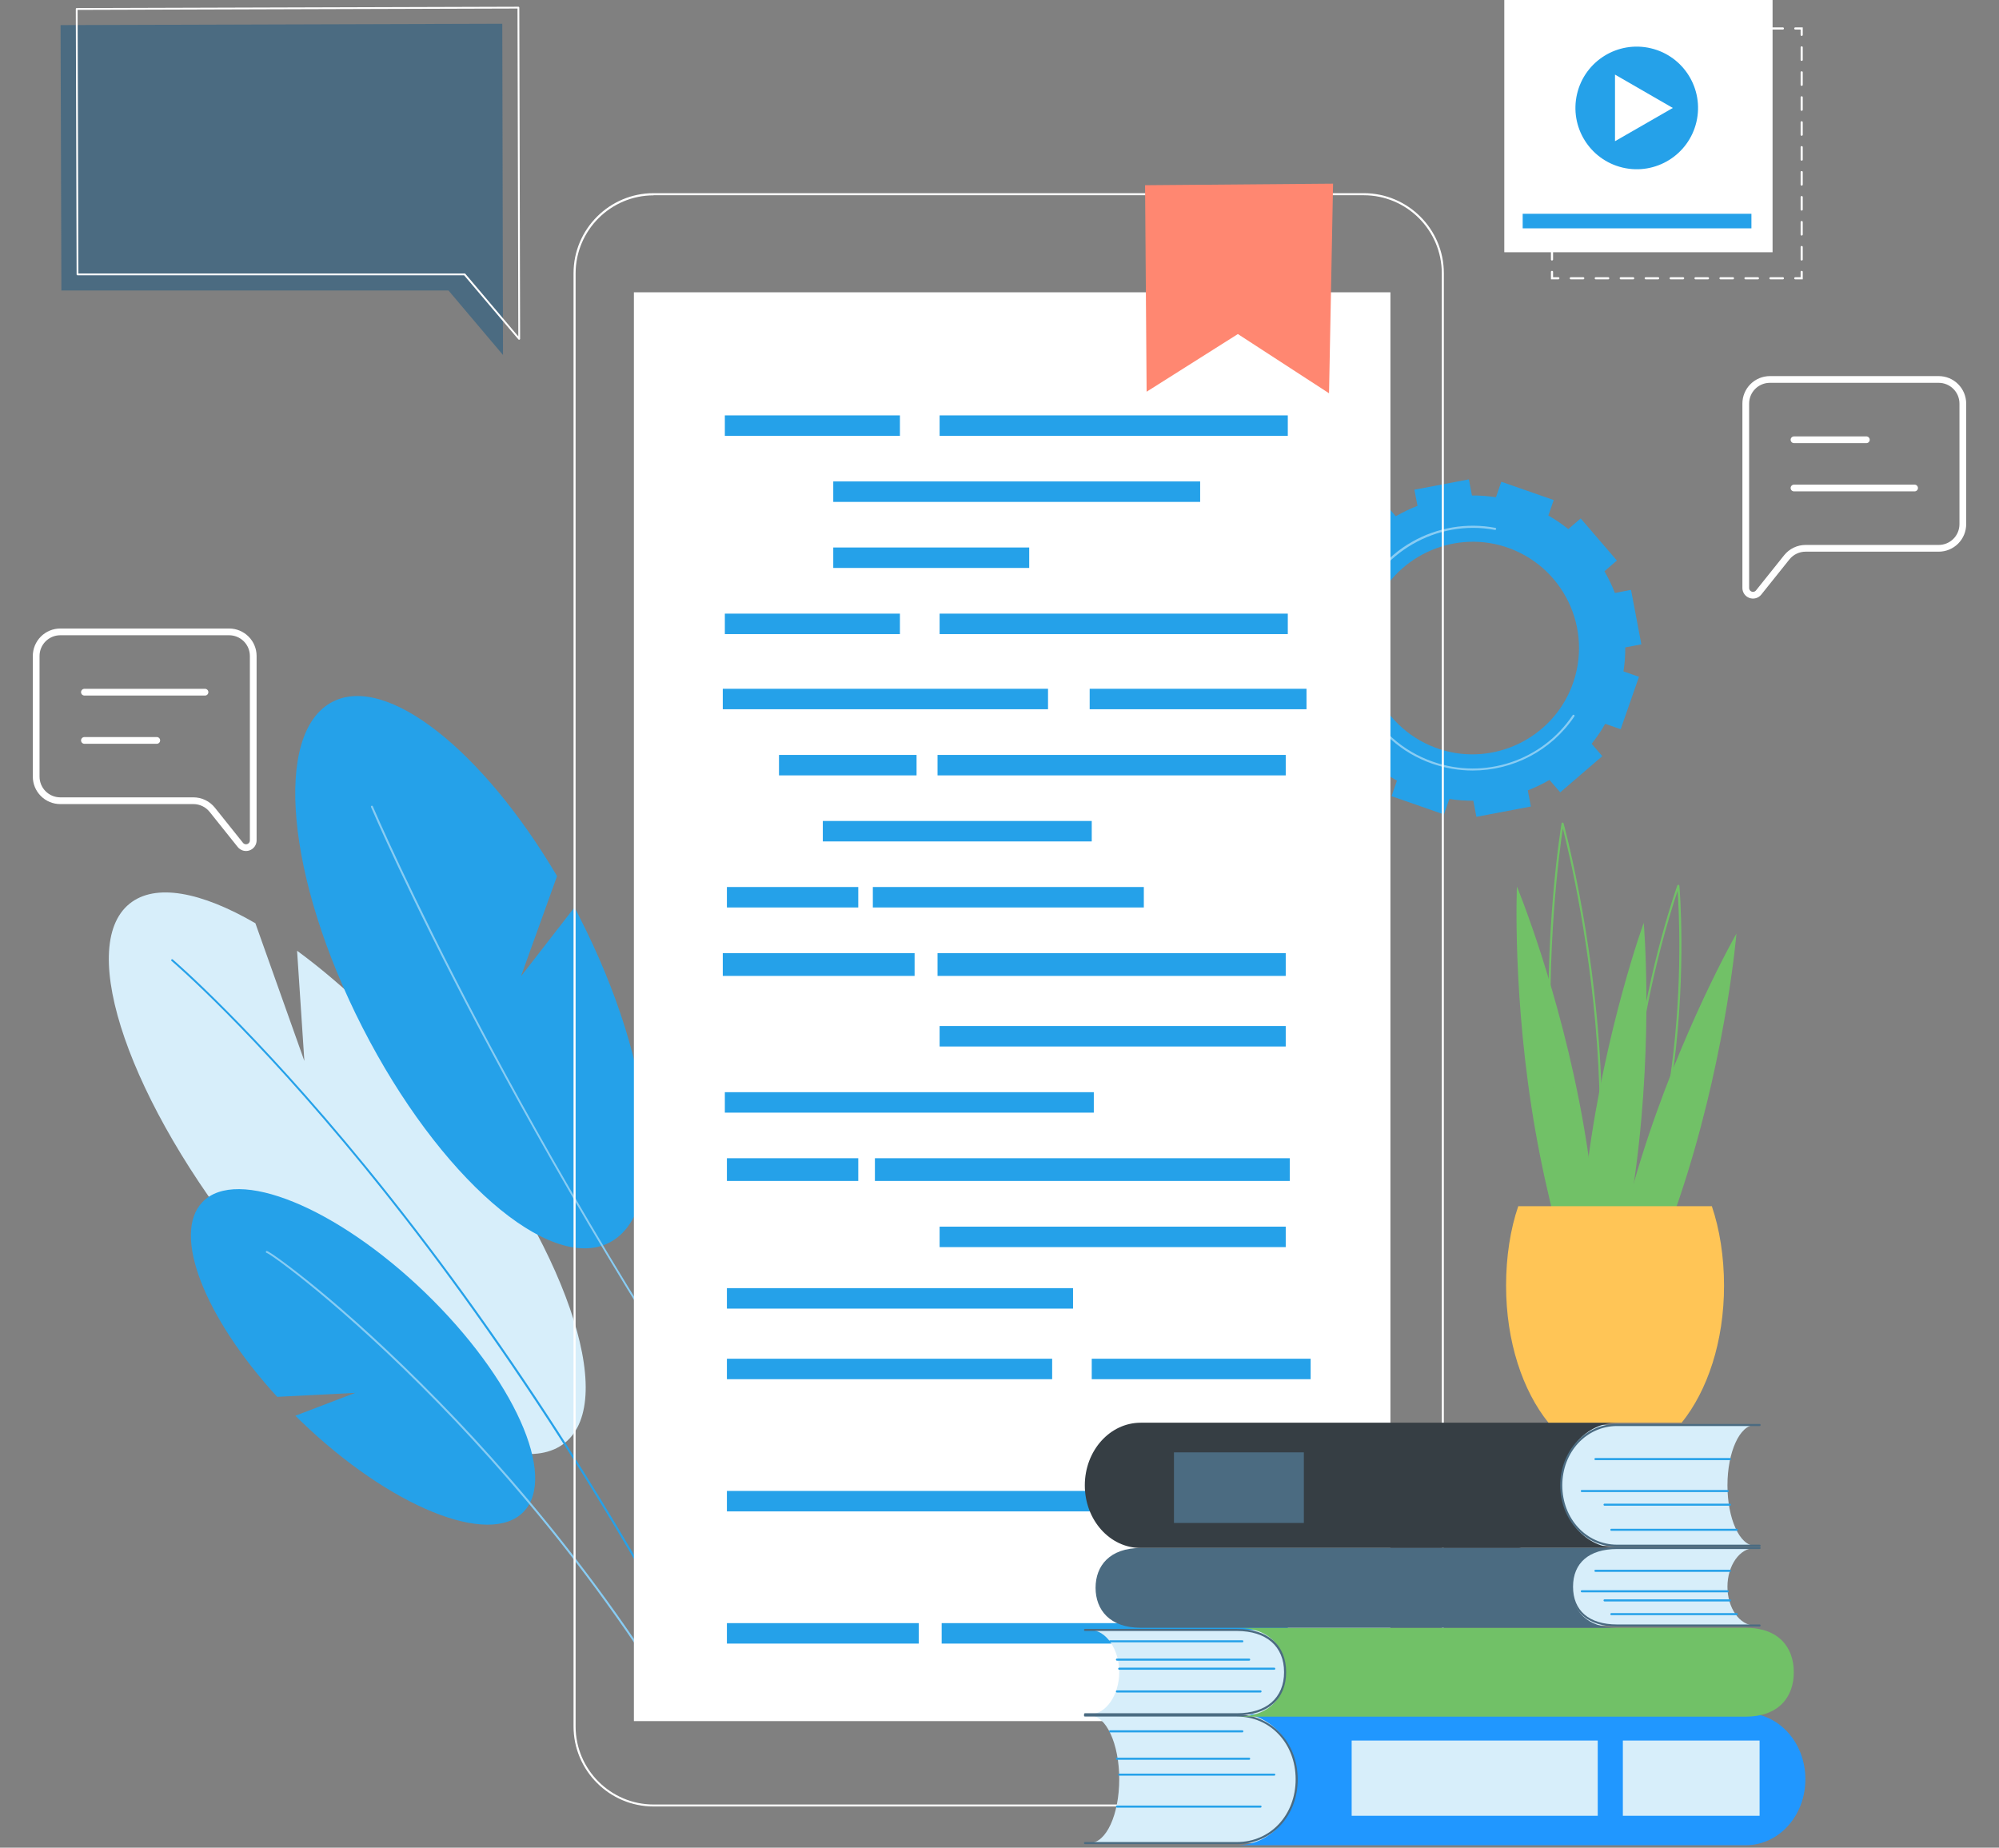 <svg width="594" height="549" viewBox="0 0 594 549" fill="none" xmlns="http://www.w3.org/2000/svg">
<rect x="0" y="0" width="594" height="549" fill="#808080" stroke="none"/>
<path d="M533.083 145H568.917" stroke="white" stroke-width="2" stroke-linecap="round" stroke-linejoin="round"/>
<path d="M533.083 130.666H554.583" stroke="white" stroke-width="2" stroke-linecap="round" stroke-linejoin="round"/>
<path d="M518.75 174.706V119.917C518.75 118.016 519.505 116.193 520.849 114.849C522.193 113.505 524.016 112.75 525.917 112.75H576.083C577.984 112.75 579.807 113.505 581.151 114.849C582.495 116.193 583.25 118.016 583.25 119.917V155.75C583.25 157.651 582.495 159.474 581.151 160.818C579.807 162.162 577.984 162.917 576.083 162.917H536.527C535.453 162.917 534.392 163.158 533.424 163.624C532.456 164.089 531.605 164.766 530.933 165.604L522.581 176.046C522.303 176.394 521.923 176.648 521.495 176.771C521.067 176.894 520.611 176.882 520.19 176.734C519.769 176.587 519.405 176.313 519.147 175.95C518.889 175.586 518.75 175.152 518.75 174.706V174.706Z" stroke="white" stroke-width="2"/>
<path d="M535.683 83H533.473C533.284 83 533.158 82.874 533.158 82.685C533.158 82.495 533.284 82.369 533.473 82.369H535.052V80.79C535.052 80.601 535.178 80.475 535.368 80.475C535.557 80.475 535.683 80.601 535.683 80.79V83Z" fill="white"/>
<path d="M529.78 83.001H526.086C525.897 83.001 525.771 82.874 525.771 82.685C525.771 82.495 525.897 82.369 526.086 82.369H529.78C529.969 82.369 530.096 82.495 530.096 82.685C530.096 82.874 529.938 83.001 529.78 83.001ZM522.361 83.001H518.667C518.478 83.001 518.351 82.874 518.351 82.685C518.351 82.495 518.478 82.369 518.667 82.369H522.361C522.55 82.369 522.677 82.495 522.677 82.685C522.677 82.874 522.55 83.001 522.361 83.001ZM514.942 83.001H511.248C511.058 83.001 510.932 82.874 510.932 82.685C510.932 82.495 511.058 82.369 511.248 82.369H514.942C515.131 82.369 515.257 82.495 515.257 82.685C515.257 82.874 515.131 83.001 514.942 83.001ZM507.523 83.001H503.829C503.639 83.001 503.513 82.874 503.513 82.685C503.513 82.495 503.639 82.369 503.829 82.369H507.523C507.712 82.369 507.838 82.495 507.838 82.685C507.838 82.874 507.712 83.001 507.523 83.001ZM500.135 83.001H496.441C496.252 83.001 496.125 82.874 496.125 82.685C496.125 82.495 496.252 82.369 496.441 82.369H500.135C500.324 82.369 500.451 82.495 500.451 82.685C500.451 82.874 500.293 83.001 500.135 83.001ZM492.716 83.001H489.022C488.833 83.001 488.706 82.874 488.706 82.685C488.706 82.495 488.833 82.369 489.022 82.369H492.716C492.905 82.369 493.031 82.495 493.031 82.685C493.031 82.874 492.874 83.001 492.716 83.001ZM485.297 83.001H481.603C481.413 83.001 481.287 82.874 481.287 82.685C481.287 82.495 481.413 82.369 481.603 82.369H485.297C485.486 82.369 485.612 82.495 485.612 82.685C485.612 82.874 485.486 83.001 485.297 83.001ZM477.877 83.001H474.184C473.994 83.001 473.868 82.874 473.868 82.685C473.868 82.495 473.994 82.369 474.184 82.369H477.877C478.067 82.369 478.193 82.495 478.193 82.685C478.193 82.874 478.067 83.001 477.877 83.001ZM470.458 83.001H466.764C466.575 83.001 466.449 82.874 466.449 82.685C466.449 82.495 466.575 82.369 466.764 82.369H470.458C470.648 82.369 470.774 82.495 470.774 82.685C470.774 82.874 470.648 83.001 470.458 83.001Z" fill="white"/>
<path d="M463.07 83H460.86V80.79C460.86 80.601 460.987 80.475 461.176 80.475C461.365 80.475 461.492 80.601 461.492 80.79V82.369H463.07C463.26 82.369 463.386 82.495 463.386 82.685C463.386 82.874 463.228 83 463.07 83Z" fill="white"/>
<path d="M461.176 77.412C460.987 77.412 460.86 77.285 460.86 77.096V73.402C460.86 73.213 460.987 73.086 461.176 73.086C461.365 73.086 461.492 73.213 461.492 73.402V77.096C461.492 77.254 461.334 77.412 461.176 77.412ZM461.176 69.993C460.987 69.993 460.86 69.866 460.86 69.677V65.983C460.86 65.794 460.987 65.667 461.176 65.667C461.365 65.667 461.492 65.794 461.492 65.983V69.677C461.492 69.835 461.334 69.993 461.176 69.993ZM461.176 62.573C460.987 62.573 460.86 62.447 460.86 62.258V58.564C460.86 58.374 460.987 58.248 461.176 58.248C461.365 58.248 461.492 58.374 461.492 58.564V62.258C461.492 62.447 461.334 62.573 461.176 62.573ZM461.176 55.154C460.987 55.154 460.86 55.028 460.86 54.838V51.145C460.86 50.955 460.987 50.829 461.176 50.829C461.365 50.829 461.492 50.955 461.492 51.145V54.838C461.492 55.028 461.334 55.154 461.176 55.154ZM461.176 47.735C460.987 47.735 460.86 47.609 460.86 47.419V43.725C460.86 43.536 460.987 43.41 461.176 43.41C461.365 43.41 461.492 43.536 461.492 43.725V47.419C461.492 47.609 461.334 47.735 461.176 47.735ZM461.176 40.347C460.987 40.347 460.86 40.221 460.86 40.032V36.338C460.86 36.148 460.987 36.022 461.176 36.022C461.365 36.022 461.492 36.148 461.492 36.338V40.032C461.492 40.19 461.334 40.347 461.176 40.347ZM461.176 32.928C460.987 32.928 460.86 32.802 460.86 32.612V28.919C460.86 28.729 460.987 28.603 461.176 28.603C461.365 28.603 461.492 28.729 461.492 28.919V32.612C461.492 32.77 461.334 32.928 461.176 32.928ZM461.176 25.509C460.987 25.509 460.86 25.383 460.86 25.193V21.5C460.86 21.31 460.987 21.184 461.176 21.184C461.365 21.184 461.492 21.31 461.492 21.5V25.193C461.492 25.383 461.334 25.509 461.176 25.509ZM461.176 18.09C460.987 18.09 460.86 17.964 460.86 17.774V14.08C460.86 13.891 460.987 13.765 461.176 13.765C461.365 13.765 461.492 13.891 461.492 14.08V17.774C461.492 17.964 461.334 18.09 461.176 18.09Z" fill="white"/>
<path d="M461.176 10.671C460.987 10.671 460.86 10.545 460.86 10.355V8.146H463.07C463.26 8.146 463.386 8.272 463.386 8.461C463.386 8.651 463.26 8.777 463.07 8.777H461.492V10.355C461.492 10.545 461.334 10.671 461.176 10.671Z" fill="white"/>
<path d="M529.78 8.777H526.086C525.897 8.777 525.771 8.651 525.771 8.461C525.771 8.272 525.897 8.146 526.086 8.146H529.78C529.969 8.146 530.096 8.272 530.096 8.461C530.096 8.651 529.938 8.777 529.78 8.777ZM522.361 8.777H518.667C518.478 8.777 518.351 8.651 518.351 8.461C518.351 8.272 518.478 8.146 518.667 8.146H522.361C522.55 8.146 522.677 8.272 522.677 8.461C522.677 8.651 522.55 8.777 522.361 8.777ZM514.942 8.777H511.248C511.058 8.777 510.932 8.651 510.932 8.461C510.932 8.272 511.058 8.146 511.248 8.146H514.942C515.131 8.146 515.257 8.272 515.257 8.461C515.257 8.651 515.131 8.777 514.942 8.777ZM507.523 8.777H503.829C503.639 8.777 503.513 8.651 503.513 8.461C503.513 8.272 503.639 8.146 503.829 8.146H507.523C507.712 8.146 507.838 8.272 507.838 8.461C507.838 8.651 507.712 8.777 507.523 8.777ZM500.135 8.777H496.441C496.252 8.777 496.125 8.651 496.125 8.461C496.125 8.272 496.252 8.146 496.441 8.146H500.135C500.324 8.146 500.451 8.272 500.451 8.461C500.451 8.651 500.293 8.777 500.135 8.777ZM492.716 8.777H489.022C488.833 8.777 488.706 8.651 488.706 8.461C488.706 8.272 488.833 8.146 489.022 8.146H492.716C492.905 8.146 493.031 8.272 493.031 8.461C493.031 8.651 492.874 8.777 492.716 8.777ZM485.297 8.777H481.603C481.413 8.777 481.287 8.651 481.287 8.461C481.287 8.272 481.413 8.146 481.603 8.146H485.297C485.486 8.146 485.612 8.272 485.612 8.461C485.612 8.651 485.486 8.777 485.297 8.777ZM477.877 8.777H474.184C473.994 8.777 473.868 8.651 473.868 8.461C473.868 8.272 473.994 8.146 474.184 8.146H477.877C478.067 8.146 478.193 8.272 478.193 8.461C478.193 8.651 478.067 8.777 477.877 8.777ZM470.458 8.777H466.764C466.575 8.777 466.449 8.651 466.449 8.461C466.449 8.272 466.575 8.146 466.764 8.146H470.458C470.648 8.146 470.774 8.272 470.774 8.461C470.774 8.651 470.648 8.777 470.458 8.777Z" fill="white"/>
<path d="M535.368 10.671C535.178 10.671 535.052 10.545 535.052 10.355V8.777H533.473C533.284 8.777 533.158 8.651 533.158 8.461C533.158 8.272 533.284 8.146 533.473 8.146H535.683V10.355C535.683 10.545 535.557 10.671 535.368 10.671Z" fill="white"/>
<path d="M535.368 77.412C535.179 77.412 535.052 77.285 535.052 77.096V73.402C535.052 73.213 535.179 73.086 535.368 73.086C535.557 73.086 535.684 73.213 535.684 73.402V77.096C535.684 77.254 535.557 77.412 535.368 77.412ZM535.368 69.993C535.179 69.993 535.052 69.866 535.052 69.677V65.983C535.052 65.794 535.179 65.667 535.368 65.667C535.557 65.667 535.684 65.794 535.684 65.983V69.677C535.684 69.835 535.557 69.993 535.368 69.993ZM535.368 62.573C535.179 62.573 535.052 62.447 535.052 62.258V58.564C535.052 58.374 535.179 58.248 535.368 58.248C535.557 58.248 535.684 58.374 535.684 58.564V62.258C535.684 62.447 535.557 62.573 535.368 62.573ZM535.368 55.154C535.179 55.154 535.052 55.028 535.052 54.838V51.145C535.052 50.955 535.179 50.829 535.368 50.829C535.557 50.829 535.684 50.955 535.684 51.145V54.838C535.684 55.028 535.557 55.154 535.368 55.154ZM535.368 47.735C535.179 47.735 535.052 47.609 535.052 47.419V43.725C535.052 43.536 535.179 43.41 535.368 43.41C535.557 43.41 535.684 43.536 535.684 43.725V47.419C535.684 47.609 535.557 47.735 535.368 47.735ZM535.368 40.347C535.179 40.347 535.052 40.221 535.052 40.032V36.338C535.052 36.148 535.179 36.022 535.368 36.022C535.557 36.022 535.684 36.148 535.684 36.338V40.032C535.684 40.19 535.557 40.347 535.368 40.347ZM535.368 32.928C535.179 32.928 535.052 32.802 535.052 32.612V28.919C535.052 28.729 535.179 28.603 535.368 28.603C535.557 28.603 535.684 28.729 535.684 28.919V32.612C535.684 32.77 535.557 32.928 535.368 32.928ZM535.368 25.509C535.179 25.509 535.052 25.383 535.052 25.193V21.5C535.052 21.31 535.179 21.184 535.368 21.184C535.557 21.184 535.684 21.31 535.684 21.5V25.193C535.684 25.383 535.557 25.509 535.368 25.509ZM535.368 18.09C535.179 18.09 535.052 17.964 535.052 17.774V14.08C535.052 13.891 535.179 13.765 535.368 13.765C535.557 13.765 535.684 13.891 535.684 14.08V17.774C535.684 17.964 535.557 18.09 535.368 18.09Z" fill="white"/>
<path d="M526.717 0H447V74.949H526.717V0Z" fill="white"/>
<path d="M504.083 36.257C506.395 26.466 500.332 16.655 490.541 14.343C480.75 12.031 470.939 18.094 468.627 27.885C466.315 37.676 472.378 47.487 482.169 49.799C491.96 52.111 501.771 46.048 504.083 36.257Z" fill="#25A1E9"/>
<path d="M497.071 32.076L479.896 22.163V41.958L497.071 32.076Z" fill="white"/>
<path d="M520.434 63.52H452.462V67.846H520.434V63.52Z" fill="#25A1E9"/>
<path d="M18.241 86.316L18 7.459L149.25 7.058L149.464 105.475L133.275 86.316H18.241Z" fill="#4B6B81"/>
<path d="M154.254 100.953C154.174 100.953 154.094 100.926 154.04 100.846L137.905 81.794H23.031C22.87 81.794 22.763 81.687 22.763 81.526L22.523 2.669C22.523 2.508 22.63 2.401 22.79 2.401L154.04 2C154.121 2 154.174 2.027 154.228 2.08C154.281 2.134 154.308 2.187 154.308 2.268L154.549 100.685C154.549 100.792 154.468 100.899 154.361 100.926C154.335 100.953 154.308 100.953 154.254 100.953ZM23.299 81.258H138.065C138.146 81.258 138.226 81.285 138.28 81.366L154.014 99.963L153.773 2.535L23.058 2.937L23.299 81.258Z" fill="white"/>
<path d="M487.021 201.092L482.414 199.495C482.783 197.1 482.967 194.735 482.936 192.371L487.727 191.449L484.656 175.265L479.865 176.186C479.005 173.975 477.961 171.795 476.763 169.737L480.449 166.543L469.7 154.044L466.015 157.207C464.172 155.733 462.207 154.382 460.088 153.184L461.685 148.578L446.114 143.142L444.517 147.748C442.122 147.38 439.757 147.196 437.393 147.226L436.471 142.436L420.287 145.507L421.208 150.297C418.997 151.157 416.817 152.201 414.759 153.399L411.565 149.714L399.066 160.463L402.229 164.148C400.755 165.99 399.404 167.956 398.206 170.075L393.6 168.478L388.164 184.048L392.77 185.645C392.402 188.04 392.218 190.405 392.248 192.77L387.458 193.691L390.529 209.876L395.319 208.954C396.179 211.165 397.223 213.346 398.421 215.403L394.736 218.597L405.485 231.096L409.17 227.933C411.012 229.407 412.978 230.759 415.097 231.956L413.5 236.563L429.07 241.999L430.667 237.392C433.062 237.761 435.427 237.945 437.792 237.914L438.713 242.705L454.898 239.634L453.976 234.843C456.187 233.983 458.368 232.939 460.425 231.741L463.619 235.427L476.118 224.678L472.955 220.993C474.429 219.15 475.781 217.185 476.978 215.066L481.585 216.663L487.021 201.092ZM467.059 203.948C461.101 219.396 443.934 227.657 428.149 222.712C410.705 217.246 401.554 198.236 408.126 181.161C414.083 165.714 431.251 157.453 447.036 162.397C464.479 167.894 473.662 186.904 467.059 203.948Z" fill="#25A1E9"/>
<path d="M437.608 228.946C433.615 228.946 429.562 228.271 425.6 226.919C416.418 223.725 409.047 217.123 404.84 208.37C400.632 199.618 400.049 189.76 403.273 180.577C406.16 172.316 411.934 165.345 419.55 161.015C427.074 156.715 435.888 155.241 444.333 156.838C444.487 156.869 444.61 157.022 444.579 157.207C444.548 157.36 444.395 157.483 444.21 157.452C426.982 154.197 409.631 164.239 403.857 180.792C400.694 189.821 401.247 199.526 405.393 208.125C409.538 216.723 416.786 223.203 425.815 226.336C441.201 231.71 458.245 226.029 467.305 212.516C467.397 212.363 467.581 212.332 467.735 212.424C467.888 212.516 467.919 212.7 467.827 212.854C460.948 223.111 449.493 228.946 437.608 228.946Z" fill="#88CCF3"/>
<g clip-path="url(#clip0_935_2108)">
<path d="M132.053 325.273C117.765 307.594 102.486 292.901 88.277 282.49L90.443 315.246L75.887 274.321C59.807 264.985 46.152 262.324 38.498 268.517C22.567 281.406 38.587 327.693 74.329 371.929C110.043 416.172 151.952 441.575 167.884 428.685C183.815 415.796 167.761 369.487 132.053 325.273Z" fill="#D7EEFA"/>
<path d="M170.714 269.593L154.812 290.079L165.526 260.314C143.455 222.972 114.971 200.246 98.856 208.501C81.053 217.591 85.046 260.946 107.732 305.331C130.417 349.716 163.254 378.321 181.03 369.237C198.833 360.147 194.84 316.792 172.154 272.407C171.694 271.426 171.19 270.513 170.714 269.593Z" fill="#25A1E9"/>
<path d="M87.767 420.654L105.543 413.862L82.366 415.045C60.836 391.55 50.959 366.71 60.166 357.155C70.358 346.589 99.959 358.642 126.318 384.061C152.65 409.486 165.75 438.635 155.586 449.195C145.394 459.761 115.793 447.708 89.433 422.289C88.858 421.739 88.31 421.182 87.767 420.654Z" fill="#25A1E9"/>
<path d="M228.448 538.028C228.337 538.05 228.181 537.995 228.124 537.861C185.106 448.672 139.238 384.811 108.324 346.938C74.827 305.903 51.207 285.703 50.967 285.52C50.861 285.425 50.821 285.23 50.944 285.118C51.038 285.012 51.233 284.972 51.345 285.095C51.591 285.306 75.244 305.528 108.775 346.585C128.461 370.715 147.662 397.178 165.807 425.305C188.503 460.432 209.65 498.223 228.659 537.637C228.715 537.77 228.666 537.954 228.532 538.011C228.504 538.016 228.476 538.022 228.448 538.028Z" fill="#25A1E9"/>
<path d="M236.55 459.262C236.438 459.284 236.315 459.251 236.265 459.145C193.472 398.288 161.504 341.884 142.195 305.288C121.283 265.65 110.35 240.037 110.244 239.798C110.187 239.664 110.237 239.48 110.399 239.418C110.532 239.362 110.717 239.412 110.778 239.573C110.885 239.813 121.812 265.398 142.696 305.041C161.971 341.615 193.934 397.992 236.694 458.826C236.778 458.954 236.756 459.133 236.628 459.217C236.605 459.25 236.578 459.256 236.55 459.262Z" fill="#88CCF3"/>
<path d="M219.893 540.922C219.782 540.944 219.653 540.883 219.575 540.783C191.788 485.679 155.715 443.105 130.336 417.082C101.803 387.809 80.438 372.579 79.243 372.269C79.093 372.242 78.981 372.119 79.003 371.941C79.03 371.79 79.18 371.673 79.331 371.7C80.313 371.821 101.493 386.711 130.451 416.362C155.964 442.475 192.21 485.187 220.104 540.531C220.16 540.664 220.11 540.849 219.977 540.905C219.949 540.91 219.921 540.916 219.893 540.922Z" fill="#88CCF3"/>
</g>
<path d="M413.162 86.85H188.362V511.39H413.162V86.85Z" fill="white"/>
<path d="M405.239 536.756H194.228C181.114 536.756 170.427 526.099 170.427 512.955V81.198C170.427 68.085 181.084 57.398 194.228 57.398H405.239C418.352 57.398 429.039 68.054 429.039 81.198V512.955C429.039 526.069 418.383 536.756 405.239 536.756ZM194.228 58.042C181.452 58.042 171.041 68.453 171.041 81.229V512.986C171.041 525.761 181.452 536.172 194.228 536.172H405.239C418.014 536.172 428.425 525.761 428.425 512.986V81.198C428.425 68.422 418.014 58.012 405.239 58.012H194.228V58.042Z" fill="white"/>
<path d="M340.256 55.033L396.118 54.572L394.92 116.853L367.834 99.256L340.717 116.392L340.256 55.033Z" fill="#FF8771"/>
<path d="M267.411 123.426H215.387V129.506H267.411V123.426Z" fill="#25A1E9"/>
<path d="M382.666 123.426H279.203V129.506H382.666V123.426Z" fill="#25A1E9"/>
<path d="M267.411 182.328H215.387V188.409H267.411V182.328Z" fill="#25A1E9"/>
<path d="M382.666 182.328H279.203V188.409H382.666V182.328Z" fill="#25A1E9"/>
<path d="M356.624 143.049H247.603V149.129H356.624V143.049Z" fill="#25A1E9"/>
<path d="M305.829 162.674H247.603V168.754H305.829V162.674Z" fill="#25A1E9"/>
<path d="M311.419 204.654H214.773V210.735H311.419V204.654Z" fill="#25A1E9"/>
<path d="M388.225 204.654H323.795V210.735H388.225V204.654Z" fill="#25A1E9"/>
<path d="M272.355 224.309H231.479V230.389H272.355V224.309Z" fill="#25A1E9"/>
<path d="M382.053 224.309H278.589V230.389H382.053V224.309Z" fill="#25A1E9"/>
<path d="M271.771 283.213H214.773V289.969H271.771V283.213Z" fill="#25A1E9"/>
<path d="M382.053 283.213H278.589V289.969H382.053V283.213Z" fill="#25A1E9"/>
<path d="M324.409 243.934H244.5V250.014H324.409V243.934Z" fill="#25A1E9"/>
<path d="M255.034 263.557H216.001V269.637H255.034V263.557Z" fill="#25A1E9"/>
<path d="M339.887 263.557H259.364V269.637H339.887V263.557Z" fill="#25A1E9"/>
<path d="M312.647 403.719H216.001V409.799H312.647V403.719Z" fill="#25A1E9"/>
<path d="M389.454 403.719H324.409V409.799H389.454V403.719Z" fill="#25A1E9"/>
<path d="M273 482.277H216.001V488.358H273V482.277Z" fill="#25A1E9"/>
<path d="M382.666 482.277H279.817V488.358H382.666V482.277Z" fill="#25A1E9"/>
<path d="M325.638 442.998H216.001V449.079H325.638V442.998Z" fill="#25A1E9"/>
<path d="M382.052 304.863H279.203V310.944H382.052V304.863Z" fill="#25A1E9"/>
<path d="M318.851 382.744H216.001V388.825H318.851V382.744Z" fill="#25A1E9"/>
<path d="M382.052 364.471H279.203V370.551H382.052V364.471Z" fill="#25A1E9"/>
<path d="M325.023 324.518H215.387V330.598H325.023V324.518Z" fill="#25A1E9"/>
<path d="M255.034 344.141H216.001V350.897H255.034V344.141Z" fill="#25A1E9"/>
<path d="M383.25 344.141H259.979V350.897H383.25V344.141Z" fill="#25A1E9"/>
<path d="M397.991 509.701H323.887C328.678 509.701 332.578 518.116 332.578 528.649C332.578 539.214 328.678 547.598 323.887 547.598H397.991C402.782 547.598 406.682 539.183 406.682 528.649C406.682 518.116 402.782 509.701 397.991 509.701Z" fill="#D7EEFA"/>
<path d="M518.714 509.025H367.557C377.354 509.025 385.308 517.686 385.308 528.649C385.308 539.644 377.354 548.273 367.557 548.273H518.714C528.51 548.273 536.464 539.613 536.464 528.649C536.464 517.686 528.51 509.025 518.714 509.025Z" fill="#2097FF"/>
<path d="M367.557 547.935H322.413C322.229 547.935 322.106 547.812 322.106 547.628C322.106 547.443 322.229 547.32 322.413 547.32H367.557C377.507 547.32 385.001 539.305 385.001 528.679C385.001 518.053 377.507 510.038 367.557 510.038H322.413C322.229 510.038 322.106 509.915 322.106 509.731C322.106 509.547 322.229 509.424 322.413 509.424H367.557C372.44 509.424 376.985 511.359 380.333 514.89C383.742 518.453 385.615 523.366 385.615 528.71C385.615 534.054 383.742 538.937 380.333 542.53C376.985 546 372.44 547.935 367.557 547.935Z" fill="#4B6B81"/>
<path d="M369.154 514.737H329.875C329.691 514.737 329.568 514.614 329.568 514.43C329.568 514.246 329.691 514.123 329.875 514.123H369.154C369.338 514.123 369.461 514.246 369.461 514.43C369.461 514.614 369.308 514.737 369.154 514.737Z" fill="#25A1E9"/>
<path d="M371.181 522.876H331.902C331.718 522.876 331.595 522.753 331.595 522.569C331.595 522.385 331.718 522.262 331.902 522.262H371.181C371.365 522.262 371.488 522.385 371.488 522.569C371.488 522.753 371.365 522.876 371.181 522.876Z" fill="#25A1E9"/>
<path d="M378.644 527.604H332.578C332.394 527.604 332.271 527.482 332.271 527.297C332.271 527.113 332.394 526.99 332.578 526.99H378.644C378.828 526.99 378.951 527.113 378.951 527.297C378.951 527.482 378.797 527.604 378.644 527.604Z" fill="#25A1E9"/>
<path d="M374.559 537.095H331.902C331.718 537.095 331.595 536.972 331.595 536.788C331.595 536.603 331.718 536.48 331.902 536.48H374.559C374.743 536.48 374.866 536.603 374.866 536.788C374.866 536.972 374.743 537.095 374.559 537.095Z" fill="#25A1E9"/>
<path d="M522.86 517.164H482.23V539.521H522.86V517.164Z" fill="#D7EEFA"/>
<path d="M474.767 517.164H401.646V539.521H474.767V517.164Z" fill="#D7EEFA"/>
<path d="M397.991 484.303H323.887C328.678 484.303 332.578 490.076 332.578 496.833C332.578 503.589 328.678 509.362 323.887 509.362H397.991C402.782 509.362 406.682 503.589 406.682 496.833C406.682 490.076 402.782 484.303 397.991 484.303Z" fill="#D7EEFA"/>
<path d="M518.714 483.658H367.557C377.354 483.658 381.868 489.462 381.868 496.864C381.868 504.265 377.354 510.069 367.557 510.069H518.714C528.51 510.069 533.025 504.265 533.025 496.864C533.025 489.432 528.51 483.658 518.714 483.658Z" fill="#71C167"/>
<path d="M367.557 509.67H322.413C322.229 509.67 322.106 509.547 322.106 509.363C322.106 509.179 322.229 509.056 322.413 509.056H367.557C376.34 509.056 381.561 504.48 381.561 496.833C381.561 489.186 376.31 484.61 367.557 484.61H322.413C322.229 484.61 322.106 484.487 322.106 484.303C322.106 484.119 322.229 483.996 322.413 483.996H367.557C376.709 483.996 382.175 488.787 382.175 496.833C382.175 504.879 376.709 509.67 367.557 509.67Z" fill="#4B6B81"/>
<path d="M369.154 487.989H329.875C329.691 487.989 329.568 487.866 329.568 487.682C329.568 487.498 329.691 487.375 329.875 487.375H369.154C369.338 487.375 369.461 487.498 369.461 487.682C369.461 487.866 369.308 487.989 369.154 487.989Z" fill="#25A1E9"/>
<path d="M371.181 493.425H331.902C331.718 493.425 331.595 493.302 331.595 493.118C331.595 492.933 331.718 492.811 331.902 492.811H371.181C371.365 492.811 371.488 492.933 371.488 493.118C371.488 493.302 371.365 493.425 371.181 493.425Z" fill="#25A1E9"/>
<path d="M378.644 496.126H332.578C332.394 496.126 332.271 496.003 332.271 495.819C332.271 495.635 332.394 495.512 332.578 495.512H378.644C378.828 495.512 378.951 495.635 378.951 495.819C378.951 496.003 378.797 496.126 378.644 496.126Z" fill="#25A1E9"/>
<path d="M374.559 502.884H331.902C331.718 502.884 331.595 502.761 331.595 502.577C331.595 502.392 331.718 502.27 331.902 502.27H374.559C374.743 502.27 374.866 502.392 374.866 502.577C374.866 502.761 374.743 502.884 374.559 502.884Z" fill="#25A1E9"/>
<path d="M452.042 459.274H521.447C516.933 459.274 513.309 451.228 513.309 441.339C513.309 431.45 516.963 423.404 521.447 423.404H452.042C447.527 423.404 443.903 431.45 443.903 441.339C443.903 451.228 447.527 459.274 452.042 459.274Z" fill="#D7EEFA"/>
<path d="M338.966 459.949H480.541C471.358 459.949 463.926 451.627 463.926 441.339C463.926 431.051 471.358 422.729 480.541 422.729H338.966C329.784 422.729 322.352 431.051 322.352 441.339C322.352 451.627 329.784 459.949 338.966 459.949Z" fill="#363E44"/>
<path d="M522.859 459.582H480.541C471.051 459.582 463.619 451.566 463.619 441.34C463.619 431.113 471.051 423.098 480.541 423.098H522.859C523.044 423.098 523.167 423.22 523.167 423.405C523.167 423.589 523.044 423.712 522.859 423.712H480.541C471.389 423.712 464.233 431.451 464.233 441.34C464.233 451.228 471.389 458.967 480.541 458.967H522.859C523.044 458.967 523.167 459.09 523.167 459.275C523.167 459.459 523.013 459.582 522.859 459.582Z" fill="#4B6B81"/>
<path d="M516.072 454.852H478.821C478.637 454.852 478.514 454.73 478.514 454.545C478.514 454.361 478.637 454.238 478.821 454.238H516.072C516.257 454.238 516.38 454.361 516.38 454.545C516.38 454.73 516.257 454.852 516.072 454.852Z" fill="#25A1E9"/>
<path d="M514.046 447.39H476.794C476.61 447.39 476.487 447.267 476.487 447.082C476.487 446.898 476.61 446.775 476.794 446.775H514.046C514.23 446.775 514.353 446.898 514.353 447.082C514.353 447.267 514.23 447.39 514.046 447.39Z" fill="#25A1E9"/>
<path d="M513.37 443.335H470.038C469.853 443.335 469.73 443.212 469.73 443.028C469.73 442.844 469.853 442.721 470.038 442.721H513.37C513.554 442.721 513.677 442.844 513.677 443.028C513.677 443.212 513.554 443.335 513.37 443.335Z" fill="#25A1E9"/>
<path d="M514.046 433.845H474.092C473.908 433.845 473.785 433.722 473.785 433.538C473.785 433.353 473.908 433.23 474.092 433.23H514.046C514.23 433.23 514.353 433.353 514.353 433.538C514.353 433.722 514.23 433.845 514.046 433.845Z" fill="#25A1E9"/>
<path d="M348.84 452.512H387.443V431.537H348.84V452.512Z" fill="#4B6B81"/>
<path d="M452.042 482.982H521.447C516.933 482.982 513.309 477.792 513.309 471.466C513.309 465.139 516.963 459.949 521.447 459.949H452.042C447.527 459.949 443.903 465.139 443.903 471.466C443.903 477.792 447.527 482.982 452.042 482.982Z" fill="#D7EEFA"/>
<path d="M338.966 483.658H480.541C471.358 483.658 467.12 478.406 467.12 471.803C467.12 465.231 471.358 459.949 480.541 459.949H338.966C329.783 459.949 325.545 465.201 325.545 471.803C325.576 478.375 329.783 483.658 338.966 483.658Z" fill="#4B6B81"/>
<path d="M522.859 483.29H480.541C471.942 483.29 466.813 478.867 466.813 471.466C466.813 464.065 471.942 459.643 480.541 459.643H522.859C523.044 459.643 523.167 459.765 523.167 459.95C523.167 460.134 523.044 460.257 522.859 460.257H480.541C472.218 460.257 467.427 464.341 467.427 471.466C467.427 478.591 472.187 482.675 480.541 482.675H522.859C523.044 482.675 523.167 482.798 523.167 482.982C523.167 483.167 523.013 483.29 522.859 483.29Z" fill="#4B6B81"/>
<path d="M516.072 479.911H478.821C478.637 479.911 478.514 479.788 478.514 479.604C478.514 479.42 478.637 479.297 478.821 479.297H516.072C516.257 479.297 516.38 479.42 516.38 479.604C516.38 479.788 516.257 479.911 516.072 479.911Z" fill="#25A1E9"/>
<path d="M514.046 475.827H476.794C476.61 475.827 476.487 475.704 476.487 475.52C476.487 475.336 476.61 475.213 476.794 475.213H514.046C514.23 475.213 514.353 475.336 514.353 475.52C514.353 475.704 514.23 475.827 514.046 475.827Z" fill="#25A1E9"/>
<path d="M513.37 473.124H470.038C469.853 473.124 469.73 473.001 469.73 472.817C469.73 472.633 469.853 472.51 470.038 472.51H513.37C513.554 472.51 513.677 472.633 513.677 472.817C513.677 473.001 513.554 473.124 513.37 473.124Z" fill="#25A1E9"/>
<path d="M514.046 467.044H474.092C473.908 467.044 473.785 466.921 473.785 466.737C473.785 466.553 473.908 466.43 474.092 466.43H514.046C514.23 466.43 514.353 466.553 514.353 466.737C514.353 466.921 514.23 467.044 514.046 467.044Z" fill="#25A1E9"/>
<path d="M470.437 333.576C477.378 373.008 475.934 406.236 475.934 406.236C475.934 406.236 463.189 375.526 456.249 336.063C449.308 296.6 450.752 263.402 450.752 263.402C450.752 263.402 463.496 294.143 470.437 333.576Z" fill="#71C167"/>
<path d="M501.362 348.808C489.477 387.042 472.955 415.91 472.955 415.91C472.955 415.91 475.688 382.774 487.573 344.508C499.458 306.274 515.98 277.406 515.98 277.406C515.98 277.406 513.247 310.543 501.362 348.808Z" fill="#71C167"/>
<path d="M484.902 369.231H484.871C484.717 369.2 484.625 369.108 484.594 368.954C484.564 368.709 482.475 344.233 486.253 315.334C490.03 286.436 498.353 263.311 498.414 263.096C498.476 262.973 498.598 262.881 498.752 262.881C498.906 262.912 498.998 263.004 499.028 263.157C499.059 263.403 501.147 287.879 497.37 316.778C493.593 345.676 485.27 368.801 485.178 369.016C485.147 369.169 485.024 369.231 484.902 369.231ZM498.506 264.693C496.664 270.098 490.092 290.643 486.836 315.426C483.612 340.21 484.687 361.738 485.086 367.45C486.928 362.045 493.5 341.499 496.756 316.716C500.011 291.933 498.906 270.405 498.506 264.693Z" fill="#71C167"/>
<path d="M471.819 389.806C471.696 389.806 471.573 389.714 471.512 389.591C471.42 389.284 462.606 357.038 460.548 317.483C458.491 277.898 463.957 244.945 464.019 244.638C464.049 244.485 464.172 244.393 464.295 244.393C464.449 244.393 464.571 244.485 464.602 244.608C464.694 244.915 473.508 277.161 475.566 316.716C477.623 356.271 472.157 389.253 472.095 389.561C472.095 389.683 471.973 389.776 471.819 389.806ZM464.387 246.143C463.374 252.93 459.351 282.596 461.162 317.422C462.974 352.247 470.007 381.361 471.727 387.994C472.74 381.207 476.763 351.541 474.952 316.716C473.14 281.89 466.107 252.777 464.387 246.143Z" fill="#71C167"/>
<path d="M486.13 347.027C480.909 386.735 469.546 417.998 469.546 417.998C469.546 417.998 466.629 384.862 471.849 345.153C477.07 305.445 488.433 274.182 488.433 274.182C488.433 274.182 491.32 307.318 486.13 347.027Z" fill="#71C167"/>
<path d="M451.151 358.389C448.817 365.145 447.527 373.406 447.527 382.005C447.527 398.65 452.471 413.237 460.118 422.727H499.704C507.351 413.237 512.295 398.681 512.295 382.005C512.295 373.406 510.975 365.145 508.671 358.389H451.151Z" fill="#FFC556"/>
<path d="M25.084 205.666H60.917" stroke="white" stroke-width="2" stroke-linecap="round" stroke-linejoin="round"/>
<path d="M25.084 220H46.584" stroke="white" stroke-width="2" stroke-linecap="round" stroke-linejoin="round"/>
<path d="M75.25 249.706V194.917C75.25 193.016 74.495 191.193 73.151 189.849C71.807 188.505 69.984 187.75 68.083 187.75H17.917C16.016 187.75 14.193 188.505 12.849 189.849C11.505 191.193 10.75 193.016 10.75 194.917V230.75C10.75 232.651 11.505 234.474 12.849 235.818C14.193 237.162 16.016 237.917 17.917 237.917H57.473C58.547 237.917 59.608 238.158 60.576 238.624C61.544 239.089 62.395 239.766 63.067 240.604L71.419 251.046C71.697 251.394 72.077 251.648 72.505 251.771C72.933 251.894 73.389 251.882 73.81 251.734C74.231 251.587 74.595 251.313 74.853 250.95C75.111 250.586 75.25 250.152 75.25 249.706V249.706Z" stroke="white" stroke-width="2"/>
<defs>
<clipPath id="clip0_935_2108">
<rect width="233" height="319" fill="white" transform="translate(19 191)"/>
</clipPath>
</defs>
</svg>
